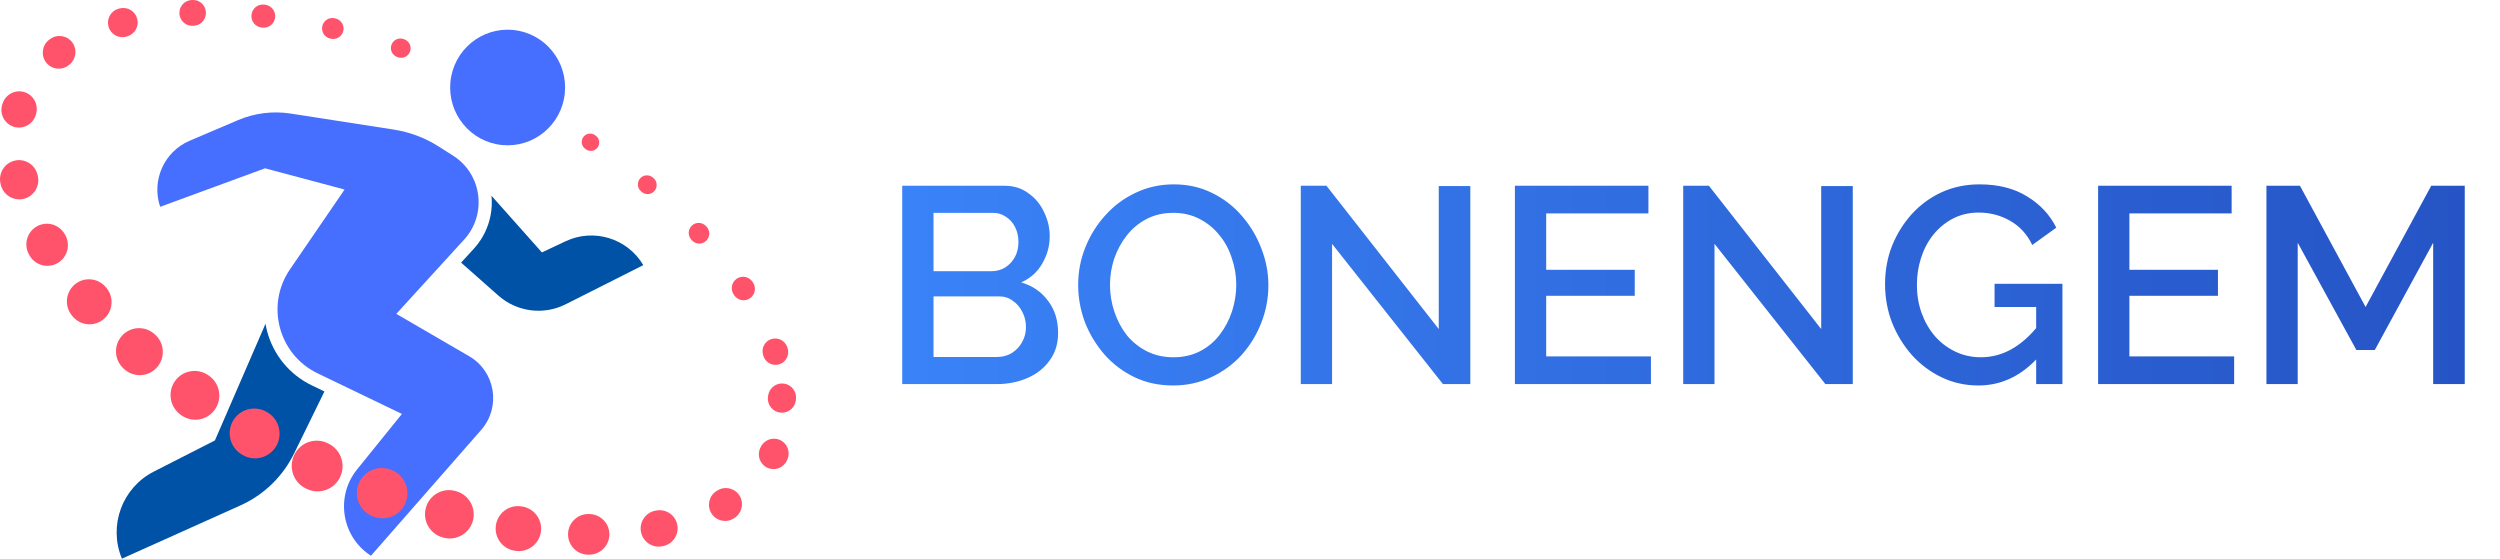 <svg width="179" height="40" viewBox="0 0 179 40" fill="none" xmlns="http://www.w3.org/2000/svg">
<path d="M40.442 6.66C40.225 8.935 38.215 10.603 35.953 10.384C33.691 10.166 32.033 8.145 32.25 5.87C32.467 3.595 34.476 1.928 36.739 2.146C39.001 2.364 40.659 4.385 40.442 6.66Z" fill="#466EFF"/>
<path d="M28.205 9.28L20.814 8.131C19.535 7.933 18.227 8.096 17.036 8.604L13.575 10.079C11.75 10.858 10.83 12.921 11.467 14.808L18.979 12.05L24.672 13.571L20.76 19.288C19.006 21.852 19.944 25.384 22.734 26.728L28.778 29.638L25.565 33.612C23.994 35.557 24.459 38.444 26.561 39.791L34.454 30.781C35.888 29.145 35.473 26.6 33.597 25.509L28.375 22.473L33.235 17.15C34.891 15.338 34.511 12.461 32.442 11.146L31.404 10.486C30.431 9.868 29.342 9.457 28.205 9.28Z" fill="#466EFF"/>
<path d="M40.5 17.273L38.8 18.073L35.191 14.017C35.322 15.4 34.874 16.769 33.935 17.797L33.016 18.804L35.684 21.163C37.013 22.338 38.919 22.584 40.5 21.787L46.061 18.982C44.919 17.063 42.516 16.324 40.5 17.273Z" fill="#0052A7"/>
<path d="M22.323 27.592C20.741 26.831 19.576 25.417 19.123 23.714C19.076 23.537 19.043 23.359 19.011 23.18L15.388 31.535L11.007 33.769C8.742 34.925 7.747 37.643 8.729 40L17.221 36.185C18.892 35.434 20.248 34.12 21.057 32.468L23.23 28.029L22.323 27.592Z" fill="#0052A7"/>
<path d="M55.895 31.526C55.378 31.259 54.744 31.465 54.479 31.985L54.473 31.998L54.449 32.045C54.443 32.057 54.434 32.075 54.429 32.087C54.186 32.619 54.417 33.248 54.945 33.492C55.474 33.736 56.1 33.504 56.343 32.972L56.372 32.909C56.605 32.397 56.398 31.784 55.895 31.526Z" fill="#FF536B"/>
<path d="M51.414 35.091L51.404 35.097L51.356 35.124C51.342 35.132 51.323 35.143 51.308 35.152C50.766 35.49 50.599 36.207 50.935 36.752C51.272 37.297 51.984 37.465 52.526 37.127L52.583 37.091C53.101 36.766 53.283 36.084 52.983 35.541C52.673 34.982 51.97 34.78 51.414 35.091Z" fill="#FF536B"/>
<path d="M47.024 36.547L47.015 36.549L46.958 36.558C46.933 36.562 46.903 36.568 46.877 36.573C46.182 36.732 45.746 37.428 45.903 38.127C46.061 38.827 46.753 39.265 47.449 39.107L47.513 39.093C48.17 38.941 48.611 38.301 48.502 37.622C48.39 36.915 47.728 36.434 47.024 36.547Z" fill="#FF536B"/>
<path d="M42.244 36.807H42.237L42.179 36.805C42.15 36.803 42.115 36.803 42.086 36.804C41.286 36.824 40.654 37.491 40.672 38.294C40.692 39.098 41.355 39.734 42.155 39.715L42.218 39.714C42.974 39.695 43.599 39.089 43.63 38.319C43.663 37.517 43.042 36.84 42.244 36.807Z" fill="#FF536B"/>
<path d="M37.428 36.273L37.422 36.273L37.364 36.262C37.336 36.258 37.302 36.252 37.274 36.249C36.398 36.144 35.604 36.773 35.5 37.655C35.395 38.535 36.022 39.334 36.897 39.439L36.961 39.447C37.794 39.545 38.573 38.974 38.721 38.133C38.874 37.26 38.296 36.428 37.428 36.273Z" fill="#FF536B"/>
<path d="M32.675 35.176L32.67 35.175L32.612 35.158C32.592 35.152 32.564 35.145 32.543 35.14C31.622 34.919 30.697 35.49 30.477 36.415C30.257 37.341 30.825 38.271 31.746 38.493L31.809 38.508C32.696 38.72 33.604 38.194 33.855 37.303C34.113 36.389 33.585 35.436 32.675 35.176Z" fill="#FF536B"/>
<path d="M28.021 33.645L28.017 33.644L27.962 33.623C27.952 33.619 27.933 33.612 27.923 33.609C26.995 33.281 25.979 33.772 25.652 34.704C25.326 35.638 25.814 36.66 26.741 36.988L26.801 37.009C27.71 37.329 28.714 36.864 29.056 35.953C29.404 35.028 28.94 33.994 28.021 33.645Z" fill="#FF536B"/>
<path d="M23.493 31.748L23.438 31.723L23.433 31.72C22.536 31.301 21.47 31.693 21.054 32.595C20.637 33.497 21.026 34.568 21.924 34.987L21.983 35.014C22.88 35.435 23.943 35.043 24.361 34.141C24.779 33.24 24.39 32.168 23.493 31.748Z" fill="#FF536B"/>
<path d="M19.121 29.509L19.069 29.479C18.234 29.007 17.17 29.292 16.685 30.127C16.196 30.97 16.479 32.052 17.318 32.544L17.373 32.577C17.378 32.58 17.392 32.588 17.397 32.591C18.243 33.069 19.316 32.768 19.792 31.917C20.267 31.067 19.967 29.989 19.121 29.509Z" fill="#FF536B"/>
<path d="M14.961 26.901L14.912 26.866C14.141 26.33 13.078 26.512 12.531 27.281C11.979 28.058 12.158 29.138 12.931 29.694L12.983 29.732C12.988 29.735 13.001 29.744 13.005 29.747C13.787 30.29 14.858 30.093 15.398 29.307C15.939 28.521 15.743 27.444 14.961 26.901Z" fill="#FF536B"/>
<path d="M11.028 23.892L11.023 23.887C10.343 23.31 9.326 23.376 8.727 24.046C8.118 24.729 8.174 25.779 8.853 26.392L8.901 26.436C8.911 26.445 8.927 26.459 8.937 26.467C9.633 27.061 10.676 26.974 11.266 26.274C11.856 25.574 11.77 24.525 11.074 23.931L11.028 23.892Z" fill="#FF536B"/>
<path d="M7.531 20.512L7.525 20.505C6.955 19.886 5.995 19.822 5.348 20.372C4.683 20.938 4.6 21.939 5.162 22.608L5.205 22.659C5.217 22.674 5.236 22.694 5.249 22.709C5.841 23.354 6.84 23.394 7.481 22.8C8.122 22.205 8.162 21.201 7.571 20.556L7.531 20.512Z" fill="#FF536B"/>
<path d="M4.635 16.764L4.604 16.714L4.598 16.705C4.179 16.041 3.311 15.82 2.625 16.215C1.921 16.622 1.678 17.525 2.082 18.233L2.115 18.291C2.125 18.307 2.137 18.329 2.147 18.345C2.582 19.036 3.491 19.242 4.177 18.805C4.864 18.369 5.069 17.455 4.635 16.764Z" fill="#FF536B"/>
<path d="M2.695 12.541L2.681 12.487L2.676 12.471C2.484 11.769 1.774 11.336 1.061 11.499C0.327 11.667 -0.132 12.401 0.034 13.139L0.05 13.206C0.054 13.224 0.059 13.247 0.064 13.264C0.263 13.995 1.013 14.425 1.739 14.226C2.466 14.026 2.894 13.271 2.695 12.541Z" fill="#FF536B"/>
<path d="M1.028 9.089C1.697 9.272 2.387 8.875 2.57 8.203L2.583 8.152L2.589 8.13C2.764 7.484 2.403 6.806 1.762 6.6C1.102 6.387 0.396 6.752 0.184 7.415L0.162 7.484C0.157 7.501 0.151 7.522 0.146 7.538C-0.036 8.211 0.359 8.905 1.028 9.089Z" fill="#FF536B"/>
<path d="M4.924 4.664L4.966 4.631L4.979 4.62C5.45 4.237 5.545 3.546 5.184 3.048C4.811 2.535 4.096 2.423 3.587 2.797L3.532 2.838C3.519 2.847 3.502 2.86 3.49 2.871C2.997 3.27 2.919 3.994 3.315 4.489C3.711 4.984 4.432 5.063 4.924 4.664Z" fill="#FF536B"/>
<path d="M9.05 2.622L9.105 2.605L9.114 2.603C9.639 2.45 9.958 1.906 9.829 1.365C9.696 0.808 9.14 0.465 8.586 0.599L8.523 0.614C8.509 0.617 8.49 0.622 8.477 0.626C7.929 0.785 7.613 1.361 7.771 1.912C7.93 2.463 8.502 2.781 9.05 2.622Z" fill="#FF536B"/>
<path d="M13.817 1.849L13.876 1.846H13.881C14.367 1.817 14.751 1.409 14.746 0.914C14.74 0.404 14.325 -0.006 13.817 6.2128e-05L13.754 0.001C13.741 0.001 13.724 0.001 13.711 0.002C13.204 0.031 12.816 0.468 12.845 0.979C12.875 1.488 13.31 1.878 13.817 1.849Z" fill="#FF536B"/>
<path d="M18.74 1.974L18.8 1.98C19.239 2.023 19.639 1.71 19.698 1.267C19.758 0.815 19.442 0.399 18.993 0.34L18.93 0.331C18.923 0.33 18.911 0.328 18.903 0.328C18.451 0.283 18.049 0.614 18.004 1.069C17.958 1.524 18.288 1.929 18.74 1.974Z" fill="#FF536B"/>
<path d="M24.041 1.328L23.98 1.313C23.973 1.311 23.962 1.309 23.956 1.307C23.556 1.219 23.162 1.475 23.076 1.876C22.989 2.278 23.243 2.674 23.642 2.761L23.702 2.774C24.089 2.859 24.479 2.62 24.577 2.23C24.677 1.832 24.437 1.428 24.041 1.328Z" fill="#FF536B"/>
<path d="M28.95 2.816L28.892 2.795C28.889 2.794 28.882 2.792 28.878 2.791C28.521 2.674 28.139 2.869 28.022 3.227C27.905 3.585 28.1 3.97 28.455 4.087L28.512 4.106C28.861 4.221 29.242 4.035 29.364 3.684C29.488 3.329 29.303 2.941 28.95 2.816Z" fill="#FF536B"/>
<path d="M41.969 10.703L41.972 10.705C42.248 10.89 42.62 10.814 42.804 10.537C42.988 10.259 42.913 9.885 42.637 9.7L42.584 9.665C42.309 9.482 41.938 9.555 41.754 9.831C41.57 10.107 41.642 10.482 41.918 10.668L41.969 10.703Z" fill="#FF536B"/>
<path d="M45.948 13.743C45.951 13.746 45.957 13.751 45.961 13.754C46.24 13.98 46.649 13.937 46.874 13.656C47.1 13.375 47.056 12.964 46.777 12.738L46.728 12.698C46.455 12.477 46.053 12.513 45.825 12.784C45.594 13.059 45.628 13.47 45.902 13.703L45.948 13.743Z" fill="#FF536B"/>
<path d="M50.58 16.219L50.535 16.173C50.268 15.901 49.829 15.885 49.545 16.146C49.254 16.413 49.233 16.867 49.499 17.159L49.54 17.205C49.546 17.211 49.554 17.22 49.56 17.226C49.836 17.509 50.288 17.514 50.57 17.235C50.852 16.957 50.856 16.502 50.58 16.219Z" fill="#FF536B"/>
<path d="M53.87 20.163C53.62 19.807 53.13 19.707 52.764 19.946C52.389 20.191 52.282 20.696 52.525 21.074L52.558 21.125C52.563 21.132 52.571 21.144 52.576 21.151C52.833 21.521 53.34 21.611 53.707 21.352C54.075 21.094 54.164 20.585 53.907 20.215L53.87 20.163Z" fill="#FF536B"/>
<path d="M54.643 25.432L54.661 25.488C54.664 25.497 54.67 25.513 54.673 25.523C54.844 25.998 55.367 26.243 55.839 26.07C56.311 25.897 56.554 25.372 56.383 24.898L56.36 24.835C56.194 24.377 55.695 24.127 55.229 24.278C54.751 24.431 54.488 24.946 54.641 25.427L54.643 25.432Z" fill="#FF536B"/>
<path d="M56.157 27.469C55.609 27.379 55.091 27.752 55.001 28.303L54.999 28.316L54.99 28.37C54.988 28.382 54.986 28.4 54.984 28.412C54.916 28.967 55.308 29.473 55.859 29.542C56.411 29.611 56.914 29.217 56.983 28.662L56.992 28.592C57.058 28.057 56.692 27.558 56.157 27.469Z" fill="#FF536B"/>
<path d="M75.76 23.84C75.76 24.6 75.56 25.253 75.16 25.8C74.773 26.347 74.247 26.767 73.58 27.06C72.913 27.353 72.18 27.5 71.38 27.5H64.6V13.3H71.92C72.587 13.3 73.16 13.48 73.64 13.84C74.133 14.187 74.507 14.64 74.76 15.2C75.027 15.747 75.16 16.32 75.16 16.92C75.16 17.613 74.98 18.267 74.62 18.88C74.273 19.48 73.773 19.927 73.12 20.22C73.933 20.46 74.573 20.9 75.04 21.54C75.52 22.167 75.76 22.933 75.76 23.84ZM73.46 23.42C73.46 23.02 73.373 22.66 73.2 22.34C73.04 22.007 72.813 21.74 72.52 21.54C72.24 21.327 71.907 21.22 71.52 21.22H66.84V25.56H71.38C71.78 25.56 72.133 25.467 72.44 25.28C72.76 25.08 73.007 24.82 73.18 24.5C73.367 24.167 73.46 23.807 73.46 23.42ZM66.84 15.24V19.42H70.96C71.333 19.42 71.667 19.333 71.96 19.16C72.253 18.973 72.487 18.727 72.66 18.42C72.833 18.1 72.92 17.74 72.92 17.34C72.92 16.927 72.84 16.567 72.68 16.26C72.52 15.94 72.3 15.693 72.02 15.52C71.753 15.333 71.44 15.24 71.08 15.24H66.84ZM83.996 27.6C82.969 27.6 82.043 27.4 81.216 27C80.389 26.6 79.676 26.06 79.076 25.38C78.476 24.687 78.009 23.913 77.676 23.06C77.356 22.193 77.196 21.307 77.196 20.4C77.196 19.453 77.369 18.553 77.716 17.7C78.063 16.833 78.543 16.067 79.156 15.4C79.769 14.72 80.489 14.187 81.316 13.8C82.156 13.4 83.063 13.2 84.036 13.2C85.049 13.2 85.969 13.407 86.796 13.82C87.636 14.233 88.349 14.787 88.936 15.48C89.536 16.173 89.996 16.947 90.316 17.8C90.649 18.653 90.816 19.527 90.816 20.42C90.816 21.367 90.643 22.273 90.296 23.14C89.963 23.993 89.489 24.76 88.876 25.44C88.263 26.107 87.536 26.633 86.696 27.02C85.869 27.407 84.969 27.6 83.996 27.6ZM79.476 20.4C79.476 21.067 79.583 21.713 79.796 22.34C80.009 22.967 80.309 23.527 80.696 24.02C81.096 24.5 81.576 24.88 82.136 25.16C82.696 25.44 83.323 25.58 84.016 25.58C84.736 25.58 85.376 25.433 85.936 25.14C86.496 24.847 86.963 24.453 87.336 23.96C87.723 23.453 88.016 22.893 88.216 22.28C88.416 21.653 88.516 21.027 88.516 20.4C88.516 19.733 88.409 19.093 88.196 18.48C87.996 17.853 87.696 17.3 87.296 16.82C86.896 16.327 86.416 15.94 85.856 15.66C85.309 15.38 84.696 15.24 84.016 15.24C83.296 15.24 82.656 15.387 82.096 15.68C81.536 15.973 81.063 16.367 80.676 16.86C80.289 17.353 79.989 17.907 79.776 18.52C79.576 19.133 79.476 19.76 79.476 20.4ZM95.375 17.46V27.5H93.135V13.3H94.975L103.015 23.56V13.32H105.275V27.5H103.315L95.375 17.46ZM118.207 25.52V27.5H108.467V13.3H118.027V15.28H110.707V19.32H117.047V21.18H110.707V25.52H118.207ZM122.758 17.46V27.5H120.518V13.3H122.358L130.398 23.56V13.32H132.658V27.5H130.698L122.758 17.46ZM141.65 27.6C140.717 27.6 139.843 27.407 139.03 27.02C138.217 26.633 137.503 26.1 136.89 25.42C136.29 24.74 135.817 23.967 135.47 23.1C135.137 22.233 134.97 21.313 134.97 20.34C134.97 19.367 135.137 18.453 135.47 17.6C135.817 16.747 136.29 15.987 136.89 15.32C137.503 14.653 138.217 14.133 139.03 13.76C139.857 13.387 140.757 13.2 141.73 13.2C143.077 13.2 144.21 13.487 145.13 14.06C146.063 14.62 146.763 15.367 147.23 16.3L145.51 17.54C145.137 16.767 144.603 16.187 143.91 15.8C143.23 15.413 142.483 15.22 141.67 15.22C141.003 15.22 140.397 15.36 139.85 15.64C139.303 15.92 138.83 16.307 138.43 16.8C138.043 17.28 137.75 17.833 137.55 18.46C137.35 19.073 137.25 19.72 137.25 20.4C137.25 21.12 137.363 21.793 137.59 22.42C137.817 23.047 138.137 23.6 138.55 24.08C138.963 24.547 139.45 24.913 140.01 25.18C140.57 25.447 141.177 25.58 141.83 25.58C142.603 25.58 143.337 25.387 144.03 25C144.737 24.6 145.397 24.007 146.01 23.22V25.5C144.77 26.9 143.317 27.6 141.65 27.6ZM145.79 21.98H142.81V20.32H147.67V27.5H145.79V21.98ZM159.965 25.52V27.5H150.225V13.3H159.785V15.28H152.465V19.32H158.805V21.18H152.465V25.52H159.965ZM174.216 27.5V17.38L170.036 25.06H168.716L164.516 17.38V27.5H162.276V13.3H164.676L169.376 21.98L174.076 13.3H176.476V27.5H174.216Z" fill="url(#paint0_linear_42_1809)"/>
<defs>
<linearGradient id="paint0_linear_42_1809" x1="63" y1="20" x2="179" y2="20" gradientUnits="userSpaceOnUse">
<stop stop-color="#3A83F8"/>
<stop offset="1" stop-color="#2553C4"/>
</linearGradient>
</defs>
</svg>
